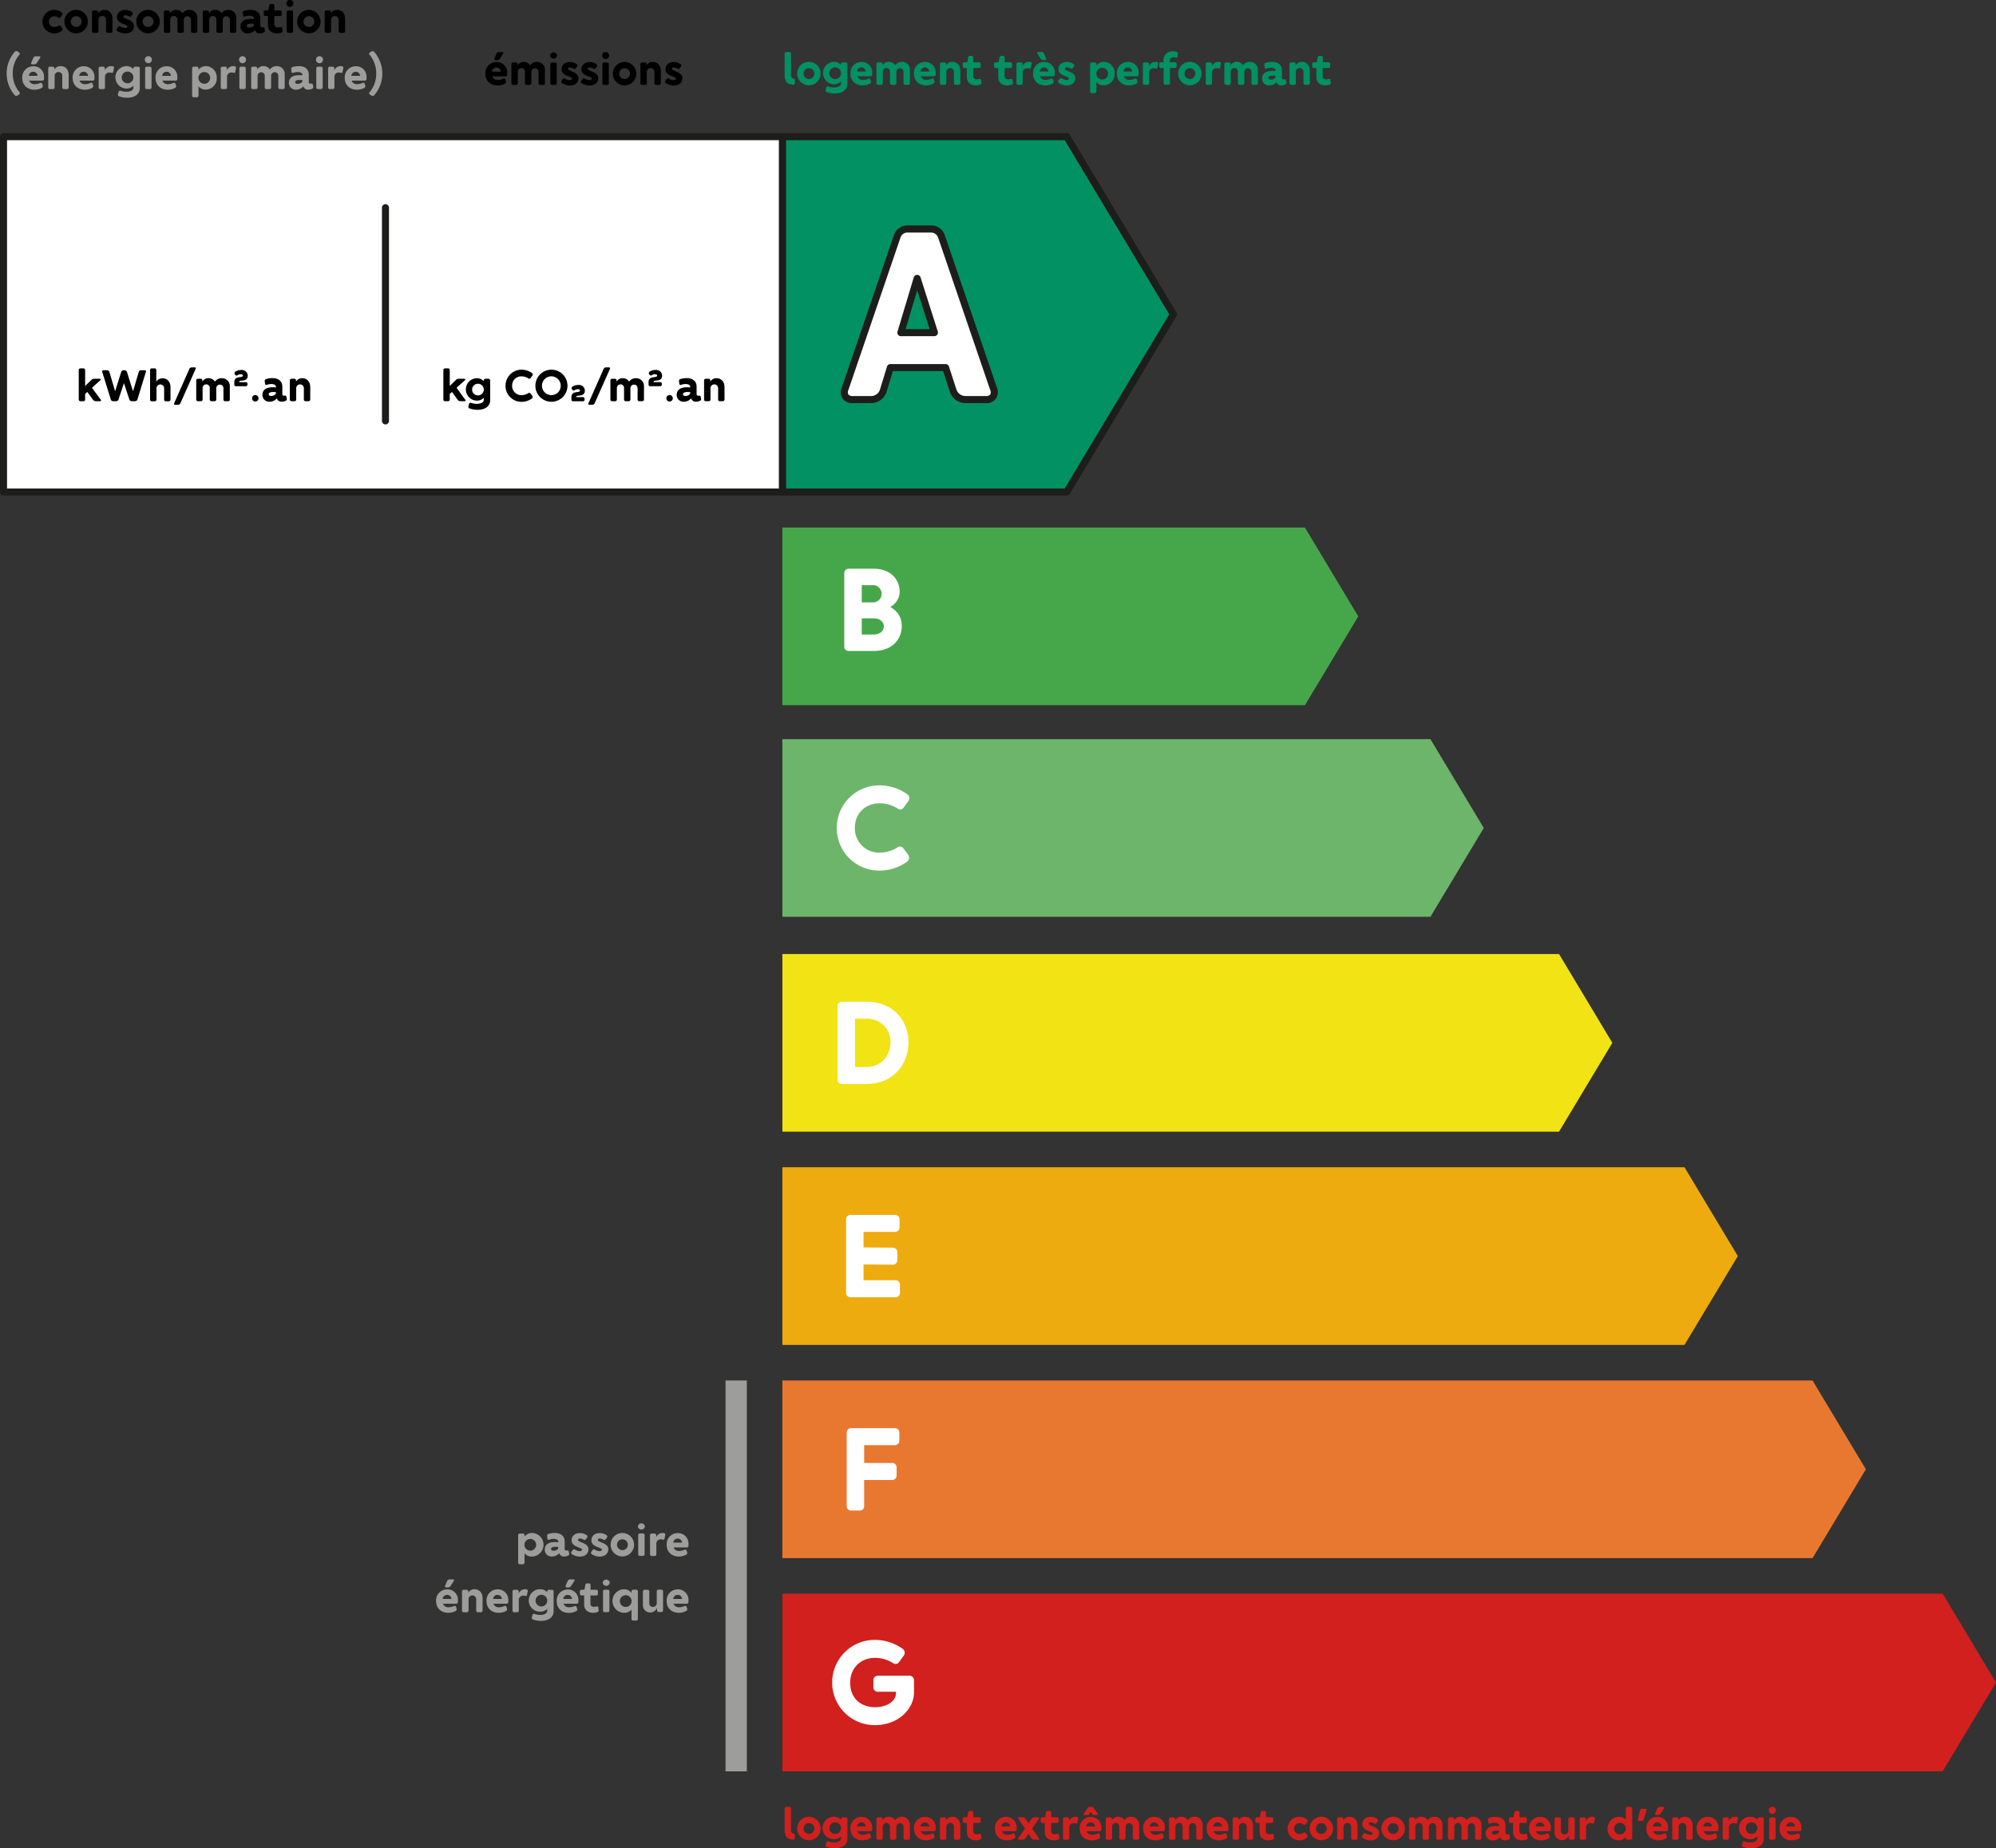 <svg viewBox="0 0 851.12 788.3" xmlns="http://www.w3.org/2000/svg"><rect x="0" y="0" width="851.12" height="788.3" fill="#333333" stroke="none"/><path d="m454.89 209.83h-121.27v-151.55h121.27l45.49 75.78z" fill="#029162"/><path d="m454.89 211.33h-121.27a1.5 1.5 0 0 1 -1.5-1.5v-151.55a1.5 1.5 0 0 1 1.5-1.5h121.27a1.49 1.49 0 0 1 1.28.73l45.5 75.77a1.54 1.54 0 0 1 0 1.55l-45.5 75.77a1.49 1.49 0 0 1 -1.28.73zm-119.77-3h118.88l44.59-74.28-44.59-74.27h-118.88z" fill="#1d1d1b"/><path d="m556.44 300.76h-222.82v-75.77h222.82l22.75 37.89z" fill="#46a74a"/><path d="m609.95 391h-276.33v-75.77h276.33l22.75 37.89z" fill="#6db56a"/><path d="m664.79 482.64h-331.17v-75.77h331.17l22.74 37.88z" fill="#f2e314"/><path d="m718.29 573.58h-384.67v-75.78h384.67l22.75 37.89z" fill="#eeab0f"/><path d="m772.9 664.51h-439.28v-75.77h439.28l22.74 37.89z" fill="#e8782f"/><path d="m828.38 755.45h-494.76v-75.77h494.76l22.75 37.89z" fill="#d1201d"/><path d="m420.5 170.43h-8.92a5.57 5.57 0 0 1 -5.18-3.86l-3.2-9.81h-23.58l-3 9.81a5.46 5.46 0 0 1 -5.08 3.86h-8.05c-2.75 0-4.19-1.88-3.19-4.52l22.27-65.14a4.59 4.59 0 0 1 4.18-3.09h10.36a4.64 4.64 0 0 1 4.3 3.09l22.27 65.14c.91 2.64-.42 4.52-3.18 4.52zm-22-28.55-7.38-23.15-6.94 23.15z" fill="#fff"/><path d="m420.5 171.93h-8.92a7.06 7.06 0 0 1 -6.58-4.93l-2.85-8.74h-21.42l-2.65 8.74a7 7 0 0 1 -6.51 4.93h-8.05a5 5 0 0 1 -4.26-2 4.86 4.86 0 0 1 -.33-4.59l22.25-65.09a6.06 6.06 0 0 1 5.6-4.11h10.36a6.1 6.1 0 0 1 5.73 4.14l22.26 65.1a5 5 0 0 1 -.46 4.63 4.93 4.93 0 0 1 -4.17 1.92zm-40.88-16.67h23.58a1.51 1.51 0 0 1 1.43 1l3.19 9.81a4.06 4.06 0 0 0 3.76 2.83h8.92a2.1 2.1 0 0 0 1.74-.63 2.16 2.16 0 0 0 0-1.92l-22.24-65.09a3.17 3.17 0 0 0 -2.88-2.08h-10.34a3.11 3.11 0 0 0 -2.75 2l-22.28 65.18a2.06 2.06 0 0 0 0 1.87 2.17 2.17 0 0 0 1.8.67h8.05a3.93 3.93 0 0 0 3.64-2.8l3-9.81a1.5 1.5 0 0 1 1.38-1.03zm18.84-11.88h-14.32a1.51 1.51 0 0 1 -1.44-1.93l6.94-23.15a1.51 1.51 0 0 1 1.42-1.07 1.53 1.53 0 0 1 1.45 1l7.38 23.14a1.46 1.46 0 0 1 -.22 1.34 1.49 1.49 0 0 1 -1.21.67zm-12.31-3h10.26l-5.29-16.57z" fill="#1d1d1b"/><path d="M384.52 267.16c0 5.16-3.82 10.47-12 10.47h-10.59a1.84 1.84 0 01-1.92-1.91v-31.27a1.85 1.85 0 011.92-1.91h10.58c7.49 0 11.11 4.84 11.11 9.73a7.46 7.46 0 01-4 6.59c3.2 1.86 4.9 4.36 4.9 8.3zm-17.06-17.6v7.34h4.41a3.69 3.69 0 100-7.34zm9.41 17.55c0-1.71-1.44-3.41-4.36-3.41h-5.05v6.91h5.05c2.92 0 4.36-1.7 4.36-3.5zM356.82 353.12a18.16 18.16 0 0118.24-18.19 20.52 20.52 0 0112 3.94 2.06 2.06 0 01.32 2.71l-2.08 2.87a1.75 1.75 0 01-2.55.37 14.39 14.39 0 00-7.66-2.23c-5.85 0-10.58 4.09-10.58 10.53a10.39 10.39 0 0010.49 10.53 14.65 14.65 0 007.6-2.18 1.78 1.78 0 012.66.37l2 2.71a2.14 2.14 0 01-.38 2.87 20 20 0 01-11.88 3.88 18.11 18.11 0 01-18.18-18.18zM357.14 460.39v-31.27a1.84 1.84 0 011.91-1.91h10.32c11.75 0 18 8.34 18 17.28 0 9.2-6.28 17.81-18 17.81h-10.32a1.84 1.84 0 01-1.91-1.91zm12.23-5.32c6.49 0 10.37-5 10.37-10.58 0-5.32-3.83-10.05-10.37-10.05h-4.79v20.63zM360.78 551.32v-31.26a1.85 1.85 0 011.92-1.92h18.88a1.89 1.89 0 012 1.92v3.4a1.88 1.88 0 01-2 1.91h-13.35v6.63l12.49.11a1.85 1.85 0 011.92 1.91v3.35a1.89 1.89 0 01-1.92 2l-12.49-.11v6.74h13.61a1.84 1.84 0 011.91 1.92v3.4a1.84 1.84 0 01-1.91 1.92h-19.14a1.85 1.85 0 01-1.92-1.92zM361.05 642.26v-31.26a1.84 1.84 0 011.91-1.91h18.61a1.85 1.85 0 011.92 1.91v3.41a1.85 1.85 0 01-1.92 1.91h-13.08v7.61h11.91a1.84 1.84 0 011.92 1.91v3.35a1.89 1.89 0 01-1.92 2h-11.91v11.11a1.83 1.83 0 01-1.91 1.91h-3.58a1.84 1.84 0 01-1.95-1.95zM354.85 717.56a18.16 18.16 0 0118.24-18.18 20.5 20.5 0 0112 3.94 2.06 2.06 0 01.32 2.71l-2.08 2.87a1.75 1.75 0 01-2.55.37 14.39 14.39 0 00-7.66-2.23c-5.85 0-10.58 4.09-10.58 10.52 0 7.45 5.27 10.53 10.64 10.53 4.89 0 8.88-2.5 8.88-6.06v-.53h-7.72a1.84 1.84 0 01-1.91-1.91v-3a1.85 1.85 0 011.91-1.92h13.4a1.89 1.89 0 012 1.92v5.32c0 6.48-6.27 13.82-16.64 13.82a18.12 18.12 0 01-18.25-18.17zM1.5 58.28h332.12v151.55h-332.12z" fill="#fff"/><path d="m333.62 211.33h-332.12a1.5 1.5 0 0 1 -1.5-1.5v-151.55a1.5 1.5 0 0 1 1.5-1.5h332.12a1.5 1.5 0 0 1 1.5 1.5v151.55a1.5 1.5 0 0 1 -1.5 1.5zm-330.62-3h329.12v-148.55h-329.12z" fill="#1d1d1b"/><path d="m164.37 181a1.5 1.5 0 0 1 -1.5-1.5v-90.91a1.5 1.5 0 0 1 3 0v90.93a1.5 1.5 0 0 1 -1.5 1.48z" fill="#1d1d1b"/><path d="m309.37 588.74h9.09v166.71h-9.09z" fill="#9d9d9c"/><path d="M42.65 171.1h-1.8a1.53 1.53 0 01-1.16-.58l-2.45-3.36-.94.84v2.38a.69.69 0 01-.72.72h-1.28a.69.69 0 01-.72-.72v-12.56a.69.69 0 01.72-.72h1.28a.69.69 0 01.72.72v6.8l2.75-2.68a1.7 1.7 0 011-.4h2.34c.62 0 .74.3.28.72l-3.46 3.12 3.79 5.14c.19.34.07.58-.35.58zM47.25 170.4l-3.65-11.8a.5.5 0 01.52-.7h1.6a1 1 0 01.93.7l2.44 8.28 2.6-8.28a1.06 1.06 0 011-.7h.5a1 1 0 01.94.7l2.6 8.28 2.44-8.28a1 1 0 01.94-.7h1.6a.49.49 0 01.5.7l-3.62 11.8a1.06 1.06 0 01-1 .7h-1.42a1.06 1.06 0 01-1-.7l-2.32-7-2.32 7a1.06 1.06 0 01-1 .7h-1.34a1 1 0 01-.94-.7zM64 170.38v-12.56a.69.69 0 01.72-.72h1.21a.69.69 0 01.72.72v5a2.92 2.92 0 012.68-1.48c1.66 0 3.38 1.16 3.38 3.88v5.2a.71.71 0 01-.74.72h-1.26a.69.69 0 01-.72-.72v-4.82a1.63 1.63 0 10-3.26 0v4.82a.69.69 0 01-.72.72h-1.29a.69.69 0 01-.72-.76zM74.26 172l6.49-14.68a1.14 1.14 0 011-.64h1.25c.42 0 .6.28.42.66l-6.51 14.66a1.14 1.14 0 01-1 .64h-1.21a.43.43 0 01-.44-.64zM98 164.78v5.6a.71.71 0 01-.74.72h-1.26a.69.69 0 01-.72-.72v-4.82a1.53 1.53 0 10-3.06 0v4.82a.71.71 0 01-.74.72h-1.31a.69.69 0 01-.72-.72v-4.82a1.51 1.51 0 00-1.5-1.64 1.54 1.54 0 00-1.56 1.64v4.82a.69.69 0 01-.72.72h-1.28a.69.69 0 01-.72-.72v-8.12a.69.69 0 01.72-.72h1.2a.69.69 0 01.72.72v.52a2.86 2.86 0 012.69-1.48 3.14 3.14 0 012.66 1.46 3.38 3.38 0 012.86-1.46 3.33 3.33 0 013.48 3.48zM99.91 164v-1c0-3 3.66-1.6 3.66-2.82 0-.34-.42-.58-1-.58a2.56 2.56 0 00-1.26.42.69.69 0 01-1-.16l-.22-.32a.78.78 0 01.2-1 4.39 4.39 0 012.57-.74 2.49 2.49 0 012.78 2.34c0 3.1-3.68 1.62-3.68 2.74v.1h2.84a.71.71 0 01.72.74v.28a.69.69 0 01-.72.72h-4.18a.69.69 0 01-.71-.72zM107.48 169.86a1.38 1.38 0 111.38 1.38 1.37 1.37 0 01-1.38-1.38zM111.9 168.44c0-2.28 1.76-3.28 4.37-3.28a11.25 11.25 0 011.4.1v-.26c0-.86-.92-1.22-2-1.22a6 6 0 00-1.89.34.52.52 0 01-.76-.46l-.14-1.16a.75.75 0 01.51-.8 9 9 0 012.72-.44c2.4 0 4.28 1.12 4.28 3.66v3.08c0 .52.22.74.6.74a1.64 1.64 0 00.42 0 .51.51 0 01.7.4l.2 1a.74.74 0 01-.28.68 3.68 3.68 0 01-1.8.48 2 2 0 01-2.16-1.42 4.08 4.08 0 01-3.08 1.44 2.88 2.88 0 01-3.09-2.88zm5.77-.86v-.32a8.27 8.27 0 00-1.16-.08c-1 0-1.92.24-1.92.9s.54.78 1.14.78c.86 0 1.94-.52 1.94-1.28zM123.58 170.38v-8.12a.7.7 0 01.72-.72h1.21a.69.69 0 01.72.72v.52a2.92 2.92 0 012.68-1.48c1.66 0 3.38 1.16 3.38 3.88v5.2a.71.71 0 01-.74.72h-1.26a.69.69 0 01-.72-.72v-4.82a1.63 1.63 0 10-3.26 0v4.82a.69.69 0 01-.72.72h-1.29a.7.7 0 01-.72-.72zM198.12 171.1h-1.8a1.53 1.53 0 01-1.16-.58l-2.44-3.36-.94.84v2.38a.69.69 0 01-.72.72h-1.28a.69.69 0 01-.72-.72v-12.56a.69.69 0 01.72-.72h1.28a.69.69 0 01.72.72v6.8l2.74-2.68a1.7 1.7 0 011-.4h2.34c.62 0 .74.3.28.72l-3.46 3.12 3.74 5.14c.24.34.12.58-.3.58z"/><path d="M199.74 173.22l.3-1a.59.59 0 01.84-.4 7.5 7.5 0 002.42.42c1.56 0 3-.54 3-1.78v-.82a4 4 0 01-2.84 1.22 4.78 4.78 0 11-.06-9.56 4 4 0 012.9 1.28v-.32a.69.69 0 01.72-.72h1.26a.71.71 0 01.74.72v8.32c0 3-2.58 4.2-5.4 4.2a9.85 9.85 0 01-3.42-.6.79.79 0 01-.46-.96zm6.56-7.1a2.49 2.49 0 10-2.5 2.52 2.51 2.51 0 002.5-2.52zM215.56 164.5a6.83 6.83 0 016.86-6.84 7.72 7.72 0 014.5 1.48.77.77 0 01.12 1l-.78 1.08a.66.66 0 01-1 .14 5.41 5.41 0 00-2.88-.84 3.83 3.83 0 00-4 4 3.91 3.91 0 004 4 5.5 5.5 0 002.86-.82.67.67 0 011 .14l.74 1a.81.81 0 01-.14 1.08 7.54 7.54 0 01-4.46 1.46 6.81 6.81 0 01-6.82-6.88zM228.3 164.5a6.84 6.84 0 116.84 6.84 6.82 6.82 0 01-6.84-6.84zm10.8 0a4 4 0 10-4 4 3.93 3.93 0 004-4zM243.66 170.38v-1c0-3 3.66-1.6 3.66-2.82 0-.34-.42-.58-1-.58a2.56 2.56 0 00-1.26.42.69.69 0 01-1-.16l-.22-.32a.78.78 0 01.2-1 4.39 4.39 0 012.57-.74 2.49 2.49 0 012.78 2.34c0 3.1-3.68 1.62-3.68 2.74v.1h2.84a.71.71 0 01.72.74v.32a.69.69 0 01-.72.72h-4.18a.69.69 0 01-.71-.76zM250.91 172l6.49-14.68a1.14 1.14 0 011-.64h1.26c.42 0 .6.28.42.66l-6.52 14.66a1.14 1.14 0 01-1 .64h-1.22a.43.43 0 01-.43-.64zM274.6 164.78v5.6a.71.71 0 01-.74.72h-1.26a.69.69 0 01-.72-.72v-4.82a1.53 1.53 0 10-3.06 0v4.82a.71.71 0 01-.74.72h-1.26a.69.69 0 01-.72-.72v-4.82a1.51 1.51 0 00-1.5-1.64 1.54 1.54 0 00-1.56 1.64v4.82a.69.69 0 01-.72.72h-1.32a.69.69 0 01-.72-.72v-8.12a.69.69 0 01.72-.72h1.2a.69.69 0 01.72.72v.52a2.86 2.86 0 012.7-1.48 3.14 3.14 0 012.66 1.46 3.38 3.38 0 012.86-1.46 3.33 3.33 0 013.46 3.48zM276.55 164v-1c0-3 3.67-1.6 3.67-2.82 0-.34-.42-.58-1-.58a2.56 2.56 0 00-1.22.4.69.69 0 01-1-.16l-.22-.32a.76.76 0 01.2-1 4.36 4.36 0 012.57-.74 2.49 2.49 0 012.78 2.34c0 3.1-3.68 1.62-3.68 2.74v.1h2.84a.71.71 0 01.72.74v.3a.69.69 0 01-.72.72h-4.18a.7.7 0 01-.76-.72zM284.13 169.86a1.38 1.38 0 111.38 1.38 1.37 1.37 0 01-1.38-1.38zM288.55 168.44c0-2.28 1.76-3.28 4.37-3.28a11.25 11.25 0 011.4.1v-.26c0-.86-.92-1.22-2-1.22a6 6 0 00-1.89.34.52.52 0 01-.76-.46l-.14-1.16a.75.75 0 01.5-.8 9.07 9.07 0 012.73-.44c2.4 0 4.28 1.12 4.28 3.66v3.08c0 .52.22.74.6.74a1.64 1.64 0 00.42 0 .51.51 0 01.7.4l.2 1a.74.74 0 01-.28.68 3.68 3.68 0 01-1.8.48 2 2 0 01-2.16-1.42 4.08 4.08 0 01-3.08 1.44 2.88 2.88 0 01-3.09-2.88zm5.77-.86v-.32a8.27 8.27 0 00-1.16-.08c-1 0-1.92.24-1.92.9s.54.78 1.14.78c.86 0 1.94-.52 1.94-1.28zM300.23 170.38v-8.12a.69.69 0 01.72-.72h1.21a.69.69 0 01.72.72v.52a2.92 2.92 0 012.68-1.48c1.66 0 3.38 1.16 3.38 3.88v5.2a.71.71 0 01-.74.72h-1.26a.69.69 0 01-.72-.72v-4.82a1.63 1.63 0 10-3.26 0v4.82a.69.69 0 01-.72.72h-1.24a.69.69 0 01-.77-.72z"/><path d="M220.94 666.41v-11.67a.69.69 0 01.72-.72h1.28a.69.69 0 01.72.72v.6a4 4 0 013.08-1.56 5 5 0 010 10.05 3.93 3.93 0 01-3.08-1.36v3.94a.69.69 0 01-.72.72h-1.28a.69.69 0 01-.72-.72zm7.69-7.6a2.5 2.5 0 10-2.49 2.52 2.5 2.5 0 002.49-2.52zM232.3 660.93c0-2.28 1.76-3.28 4.36-3.28a11.25 11.25 0 011.4.1v-.23c0-.85-.92-1.22-2-1.22a5.65 5.65 0 00-1.88.35.52.52 0 01-.76-.46l-.14-1.17a.75.75 0 01.5-.8 9 9 0 012.72-.44c2.41 0 4.29 1.12 4.29 3.67v3.06c0 .52.22.74.6.74a1.64 1.64 0 00.42 0 .51.51 0 01.7.4l.2 1a.74.74 0 01-.28.68 3.68 3.68 0 01-1.8.48 2 2 0 01-2.17-1.42 4.08 4.08 0 01-3.08 1.44 2.88 2.88 0 01-3.08-2.9zm5.76-.86v-.32a8.27 8.27 0 00-1.16-.08c-1 0-1.92.24-1.92.9s.54.78 1.14.78c.88 0 1.94-.52 1.94-1.28zM243.84 662.81a.72.72 0 01-.14-1l.54-.76a.7.7 0 011-.14 3.92 3.92 0 001.94.62c.52 0 1-.2 1-.62 0-1.08-4.44-1-4.44-4 0-1.84 1.4-3.08 3.54-3.08a5.05 5.05 0 012.93.92.69.69 0 01.13 1l-.54.72a.7.7 0 01-1 .16 2.82 2.82 0 00-1.54-.48c-.5 0-.78.24-.78.63 0 1 4.45 1.2 4.45 3.92 0 1.9-1.4 3.16-3.73 3.16a6.46 6.46 0 01-3.36-1.05zM252.3 662.81a.72.72 0 01-.14-1l.54-.76a.7.7 0 011-.14 3.92 3.92 0 001.94.62c.52 0 1-.2 1-.62 0-1.08-4.45-1-4.45-4 0-1.84 1.4-3.08 3.54-3.08a5 5 0 012.93.92.7.7 0 01.14 1l-.54.72a.7.7 0 01-1 .16 2.85 2.85 0 00-1.55-.48c-.5 0-.78.24-.78.63 0 1 4.45 1.2 4.45 3.92 0 1.9-1.4 3.16-3.73 3.16a6.46 6.46 0 01-3.35-1.05zM260.38 658.79a5 5 0 115.05 5 5 5 0 01-5.05-5zm7.33 0a2.32 2.32 0 00-2.3-2.31 2.31 2.31 0 102.3 2.31zM272 651a1.51 1.51 0 013 0 1.51 1.51 0 01-3 0zm.14 11.83v-8.13a.69.69 0 01.72-.72h1.28a.69.69 0 01.72.72v8.13a.69.69 0 01-.72.72h-1.28a.69.69 0 01-.72-.68zM277.18 662.87v-8.13a.69.69 0 01.72-.72h1.2a.69.69 0 01.72.72v.84a2.89 2.89 0 012.67-1.8 2.74 2.74 0 01.72.08c.34.1.56.36.5.6l-.36 1.8a.48.48 0 01-.7.36 2.54 2.54 0 00-.78-.12 1.81 1.81 0 00-2 1.85v4.52a.7.7 0 01-.73.72h-1.24a.69.69 0 01-.72-.72zM293.57 658.57v.66a.69.69 0 01-.72.72h-5.64a2.38 2.38 0 002.4 1.52 5.86 5.86 0 002.28-.52.58.58 0 01.88.36l.24.7a.88.88 0 01-.4 1.06 6.94 6.94 0 01-3.08.76c-3.17 0-5.25-2-5.25-5a4.69 4.69 0 014.75-5 4.45 4.45 0 014.54 4.74zm-6.48-.66h3.74a1.83 1.83 0 00-1.84-1.72 1.87 1.87 0 00-1.9 1.72zM195.25 682.57v.66a.69.69 0 01-.72.72h-5.64a2.38 2.38 0 002.4 1.52 5.86 5.86 0 002.28-.52.58.58 0 01.88.36l.24.7a.88.88 0 01-.4 1.06 6.94 6.94 0 01-3.08.76c-3.16 0-5.25-2-5.25-5a4.69 4.69 0 014.75-5 4.45 4.45 0 014.54 4.74zm-6.48-.66h3.74a1.83 1.83 0 00-1.84-1.72 1.88 1.88 0 00-1.9 1.72zm1-5.55l.9-2.12a1.18 1.18 0 011-.66h1.54c.42 0 .56.26.32.62l-1.42 2.22a1.44 1.44 0 01-1.12.6h-.8a.43.43 0 01-.38-.66zM197 686.87v-8.13a.69.69 0 01.72-.72h1.28a.69.69 0 01.72.72v.52a2.92 2.92 0 012.68-1.48c1.66 0 3.38 1.16 3.38 3.89v5.2a.71.71 0 01-.74.72h-1.26a.69.69 0 01-.72-.72v-4.82a1.63 1.63 0 10-3.26 0v4.82a.69.69 0 01-.72.72h-1.29a.69.69 0 01-.79-.72zM216.75 682.57v.66a.69.69 0 01-.72.72h-5.64a2.38 2.38 0 002.4 1.52 5.86 5.86 0 002.28-.52.58.58 0 01.88.36l.24.7a.88.88 0 01-.4 1.06 6.94 6.94 0 01-3.08.76c-3.16 0-5.25-2-5.25-5a4.69 4.69 0 014.75-5 4.45 4.45 0 014.54 4.74zm-6.48-.66h3.73a1.83 1.83 0 00-1.84-1.72 1.88 1.88 0 00-1.89 1.72zM218.54 686.87v-8.13a.69.69 0 01.72-.72h1.21a.69.69 0 01.72.72v.84a2.88 2.88 0 012.66-1.8 2.74 2.74 0 01.72.08c.34.1.56.36.5.6l-.36 1.8a.48.48 0 01-.7.36 2.54 2.54 0 00-.78-.12 1.82 1.82 0 00-2 1.85v4.52a.69.69 0 01-.72.72h-1.29a.69.69 0 01-.68-.72zM226.78 689.71l.31-1a.59.59 0 01.84-.4 7.5 7.5 0 002.42.42c1.56 0 3-.54 3-1.78v-.82a4 4 0 01-2.84 1.22 4.79 4.79 0 11-.06-9.57 4 4 0 012.9 1.28v-.32a.69.69 0 01.72-.72h1.26a.71.71 0 01.74.72v8.33c0 3-2.58 4.2-5.4 4.2a9.85 9.85 0 01-3.42-.6.8.8 0 01-.47-.96zm6.57-7.1a2.49 2.49 0 10-2.5 2.52 2.52 2.52 0 002.5-2.52zM246.65 682.57v.66a.69.69 0 01-.72.72h-5.64a2.38 2.38 0 002.4 1.52 5.86 5.86 0 002.31-.47.58.58 0 01.88.36l.24.7a.88.88 0 01-.4 1.06 6.94 6.94 0 01-3.08.76c-3.16 0-5.25-2-5.25-5a4.69 4.69 0 014.75-5 4.45 4.45 0 014.51 4.69zm-6.48-.66h3.74a1.83 1.83 0 00-1.84-1.72 1.88 1.88 0 00-1.9 1.72zm1-5.55l.9-2.12a1.18 1.18 0 011-.66h1.54c.42 0 .56.26.32.62l-1.42 2.22a1.44 1.44 0 01-1.12.6h-.8a.43.43 0 01-.38-.66zM249.1 684.21v-3.79h-1.1a.69.69 0 01-.72-.72v-1a.69.69 0 01.72-.7h1.22l.36-2a.84.84 0 01.84-.72h.66a.71.71 0 01.74.72v2h2.41a.71.71 0 01.74.72v1a.71.71 0 01-.74.72h-2.45v3.45c0 1 .67 1.4 1.52 1.4a3.69 3.69 0 001.07-.16.52.52 0 01.76.46l.14 1.14a.74.74 0 01-.48.8 5.57 5.57 0 01-1.84.32c-2.11-.02-3.85-1.12-3.85-3.64zM257 675a1.51 1.51 0 013 0 1.51 1.51 0 01-3 0zm.14 11.83v-8.13a.69.69 0 01.72-.72h1.28a.69.69 0 01.72.72v8.13a.69.69 0 01-.72.72h-1.28a.69.69 0 01-.76-.68zM271.31 691.13h-1.31a.69.69 0 01-.72-.72v-3.94a3.93 3.93 0 01-3.08 1.36 5 5 0 010-10.05 4 4 0 013.08 1.56v-.6a.69.69 0 01.72-.74h1.28a.69.69 0 01.72.72v11.67a.69.69 0 01-.69.74zm-2-8.32a2.5 2.5 0 10-2.5 2.52 2.51 2.51 0 002.52-2.52zM274.14 684.47v-5.73a.69.69 0 01.72-.72h1.28a.69.69 0 01.72.72v5a1.48 1.48 0 001.55 1.58 1.61 1.61 0 001.64-1.66v-5a.69.69 0 01.72-.72h1.23a.71.71 0 01.74.72v8.13a.71.71 0 01-.74.72h-1.1a.69.69 0 01-.72-.72v-1.08a3.21 3.21 0 01-3 2 3.11 3.11 0 01-3.04-3.24zM293.57 682.57v.66a.69.69 0 01-.72.72h-5.65a2.4 2.4 0 002.41 1.52 5.86 5.86 0 002.28-.52.58.58 0 01.88.36l.24.7a.88.88 0 01-.4 1.06 6.94 6.94 0 01-3.08.76c-3.17 0-5.25-2-5.25-5a4.69 4.69 0 014.75-5 4.45 4.45 0 014.54 4.74zm-6.49-.66h3.75a1.83 1.83 0 00-1.84-1.72 1.88 1.88 0 00-1.91 1.72z" fill="#9d9d9c"/><g fill="#d1201d"><path d="M338.24 784.6c-2.28-.16-3.66-1.14-3.66-3.94v-9.33a.69.69 0 01.72-.72h1.28a.69.69 0 01.72.72v9.15a1.44 1.44 0 001.08 1.52.63.63 0 01.58.64v1.26a.68.68 0 01-.72.7zM339.92 779.82a5 5 0 115 5 5 5 0 01-5-5zm7.32 0a2.31 2.31 0 00-2.3-2.3 2.3 2.3 0 102.3 2.3z"/><path d="M352.06 786.74l.3-1a.59.59 0 01.84-.4 7.5 7.5 0 002.42.42c1.56 0 3-.54 3-1.78v-.82a4 4 0 01-2.84 1.22 4.79 4.79 0 11-.06-9.57 4 4 0 012.9 1.29v-.32a.69.69 0 01.72-.72h1.27a.7.7 0 01.74.72v8.32c0 3-2.59 4.2-5.41 4.2a9.85 9.85 0 01-3.42-.6.79.79 0 01-.46-.96zm6.56-7.1a2.49 2.49 0 10-2.5 2.52 2.51 2.51 0 002.5-2.52zM371.93 779.6v.66a.7.7 0 01-.73.72h-5.64a2.38 2.38 0 002.4 1.52 5.86 5.86 0 002.28-.52.58.58 0 01.88.36l.24.7a.88.88 0 01-.4 1.06 6.94 6.94 0 01-3.08.76c-3.16 0-5.24-2-5.24-5a4.69 4.69 0 014.74-5 4.46 4.46 0 014.55 4.74zm-6.49-.66h3.74a1.83 1.83 0 00-1.84-1.72 1.88 1.88 0 00-1.9 1.72zM388 778.3v5.6a.71.71 0 01-.74.72h-1.26a.7.7 0 01-.73-.72v-4.82a1.53 1.53 0 10-3.06 0v4.82a.71.71 0 01-.74.72h-1.26a.69.69 0 01-.72-.72v-4.82a1.51 1.51 0 00-1.5-1.64 1.54 1.54 0 00-1.56 1.64v4.82a.69.69 0 01-.72.72h-1.28a.69.69 0 01-.72-.72v-8.12a.69.69 0 01.72-.72h1.2a.69.69 0 01.72.72v.52a2.87 2.87 0 012.7-1.49 3.15 3.15 0 012.66 1.47 3.39 3.39 0 012.86-1.47 3.34 3.34 0 013.43 3.49zM399 779.6v.66a.69.69 0 01-.72.72h-5.64a2.38 2.38 0 002.4 1.52 5.86 5.86 0 002.28-.52.58.58 0 01.88.36l.24.7a.88.88 0 01-.4 1.06 6.94 6.94 0 01-3.08.76c-3.16 0-5.24-2-5.24-5a4.69 4.69 0 014.74-5 4.45 4.45 0 014.54 4.74zm-6.48-.66h3.74a1.83 1.83 0 00-1.84-1.72 1.88 1.88 0 00-1.9 1.72zM400.8 783.9v-8.12a.69.69 0 01.72-.72h1.2a.69.69 0 01.72.72v.52a2.93 2.93 0 012.68-1.49c1.66 0 3.38 1.17 3.38 3.89v5.2a.71.71 0 01-.74.72h-1.26a.69.69 0 01-.72-.72v-4.82a1.63 1.63 0 10-3.26 0v4.82a.69.69 0 01-.72.72h-1.28a.69.69 0 01-.72-.72zM412.28 781.24v-3.78h-1.06a.69.69 0 01-.72-.72v-1a.69.69 0 01.72-.72h1.22l.36-2a.84.84 0 01.84-.72h.66a.71.71 0 01.74.72v2h2.4a.7.7 0 01.74.72v1a.71.71 0 01-.74.72h-2.44v3.44c0 1 .66 1.4 1.52 1.4a3.67 3.67 0 001.06-.16.52.52 0 01.76.46l.14 1.14a.74.74 0 01-.48.8 5.57 5.57 0 01-1.84.32c-2.16 0-3.88-1.1-3.88-3.62zM433.52 779.6v.66a.69.69 0 01-.72.72h-5.64a2.38 2.38 0 002.4 1.52 5.86 5.86 0 002.28-.52.58.58 0 01.88.36l.24.7a.88.88 0 01-.4 1.06 6.94 6.94 0 01-3.08.76c-3.16 0-5.24-2-5.24-5a4.69 4.69 0 014.74-5 4.45 4.45 0 014.54 4.74zm-6.48-.66h3.74a1.83 1.83 0 00-1.84-1.72 1.88 1.88 0 00-1.94 1.72zM443 784c.24.34.1.6-.32.6h-1.68a1.51 1.51 0 01-1.14-.6l-1.3-1.92-1.28 1.92a1.51 1.51 0 01-1.14.6h-1.62c-.42 0-.56-.26-.32-.6l2.86-4.18-2.86-4.18c-.24-.34-.1-.6.32-.6h1.62a1.51 1.51 0 011.14.6l1.32 1.92 1.3-1.92a1.51 1.51 0 011.14-.6h1.62c.42 0 .56.26.32.6l-2.84 4.18zM445.52 781.24v-3.78h-1.06a.69.69 0 01-.72-.72v-1a.69.69 0 01.72-.72h1.22l.36-2a.84.84 0 01.84-.72h.66a.71.71 0 01.74.72v2h2.4a.7.7 0 01.74.72v1a.71.71 0 01-.74.72h-2.44v3.44c0 1 .66 1.4 1.52 1.4a3.67 3.67 0 001.06-.16.52.52 0 01.76.46l.14 1.14a.74.74 0 01-.48.8 5.57 5.57 0 01-1.84.32c-2.14 0-3.88-1.1-3.88-3.62zM453.28 783.9v-8.12a.69.69 0 01.72-.72h1.2a.69.69 0 01.72.72v.84a2.89 2.89 0 012.66-1.81 2.37 2.37 0 01.72.09c.34.1.56.36.5.6l-.36 1.8a.48.48 0 01-.7.36 2.54 2.54 0 00-.78-.12 1.81 1.81 0 00-2 1.84v4.52a.69.69 0 01-.72.72h-1.24a.69.69 0 01-.72-.72zM469.66 779.6v.66a.69.69 0 01-.72.72h-5.64a2.38 2.38 0 002.4 1.52 5.86 5.86 0 002.3-.5.58.58 0 01.88.36l.24.7a.88.88 0 01-.4 1.06 6.94 6.94 0 01-3.08.76c-3.16 0-5.24-2-5.24-5a4.69 4.69 0 014.74-5 4.45 4.45 0 014.52 4.72zm-7.66-5.89l1.88-2.76a.79.79 0 01.62-.34h1.2a.79.79 0 01.62.34l1.88 2.76c.14.21.06.35-.18.35h-1.64a.73.73 0 01-.64-.37l-.64-1-.64 1a.73.73 0 01-.64.37h-1.64c-.26 0-.34-.14-.18-.35zm1.2 5.23h3.74a1.83 1.83 0 00-1.84-1.72 1.88 1.88 0 00-1.92 1.72zM485.75 778.3v5.6a.71.71 0 01-.74.72h-1.27a.69.69 0 01-.72-.72v-4.82a1.53 1.53 0 10-3.06 0v4.82a.71.71 0 01-.74.72h-1.22a.69.69 0 01-.72-.72v-4.82a1.51 1.51 0 00-1.5-1.64 1.54 1.54 0 00-1.56 1.64v4.82a.69.69 0 01-.72.72h-1.28a.69.69 0 01-.72-.72v-8.12a.69.69 0 01.72-.72h1.2a.69.69 0 01.72.72v.52a2.87 2.87 0 012.7-1.49 3.15 3.15 0 012.66 1.47 3.39 3.39 0 012.86-1.47 3.34 3.34 0 013.39 3.49zM496.74 779.6v.66a.69.69 0 01-.72.72h-5.64a2.38 2.38 0 002.4 1.52 5.86 5.86 0 002.28-.52.58.58 0 01.88.36l.24.7a.88.88 0 01-.4 1.06 6.94 6.94 0 01-3.08.76c-3.16 0-5.24-2-5.24-5a4.69 4.69 0 014.74-5 4.45 4.45 0 014.54 4.74zm-6.48-.66h3.74a1.83 1.83 0 00-1.84-1.72 1.88 1.88 0 00-1.9 1.72zM512.82 778.3v5.6a.71.71 0 01-.74.72h-1.26a.69.69 0 01-.72-.72v-4.82a1.53 1.53 0 10-3.06 0v4.82a.71.71 0 01-.74.72h-1.3a.69.69 0 01-.72-.72v-4.82a1.51 1.51 0 00-1.5-1.64 1.54 1.54 0 00-1.56 1.64v4.82a.69.69 0 01-.72.72h-1.28a.69.69 0 01-.72-.72v-8.12a.69.69 0 01.72-.72h1.2a.69.69 0 01.72.72v.52a2.87 2.87 0 012.7-1.49 3.15 3.15 0 012.66 1.47 3.39 3.39 0 012.86-1.47 3.34 3.34 0 013.46 3.49zM523.82 779.6v.66a.69.69 0 01-.72.72h-5.64a2.38 2.38 0 002.4 1.52 5.86 5.86 0 002.28-.52.58.58 0 01.88.36l.24.7a.88.88 0 01-.4 1.06 6.94 6.94 0 01-3.08.76c-3.16 0-5.24-2-5.24-5a4.69 4.69 0 014.74-5 4.45 4.45 0 014.54 4.74zm-6.48-.66h3.74a1.83 1.83 0 00-1.84-1.72 1.88 1.88 0 00-1.9 1.72zM525.62 783.9v-8.12a.69.69 0 01.72-.72h1.2a.69.69 0 01.72.72v.52a2.93 2.93 0 012.68-1.49c1.66 0 3.38 1.17 3.38 3.89v5.2a.71.71 0 01-.74.72h-1.26a.69.69 0 01-.72-.72v-4.82a1.63 1.63 0 10-3.26 0v4.82a.69.69 0 01-.72.72h-1.28a.69.69 0 01-.72-.72zM537.1 781.24v-3.78h-1.1a.69.69 0 01-.72-.72v-1a.69.69 0 01.72-.72h1.22l.36-2a.84.84 0 01.84-.72h.66a.71.71 0 01.74.72v2h2.4a.7.7 0 01.74.72v1a.71.71 0 01-.74.72h-2.44v3.44c0 1 .66 1.4 1.52 1.4a3.67 3.67 0 001.06-.16.52.52 0 01.76.46l.14 1.14a.74.74 0 01-.48.8 5.57 5.57 0 01-1.84.32c-2.1 0-3.84-1.1-3.84-3.62zM549.06 779.82a5 5 0 015-5 5.16 5.16 0 013.28 1.17.82.82 0 01.1 1.08l-.66.88a.67.67 0 01-1 .14 3.11 3.11 0 00-1.72-.54 2.24 2.24 0 00-2.24 2.3 2.16 2.16 0 002.24 2.3 3.25 3.25 0 001.72-.52.67.67 0 011 .12l.66.88a.8.8 0 01-.12 1.08 5.07 5.07 0 01-8.3-3.88zM558.42 779.82a5 5 0 115 5 5 5 0 01-5-5zm7.32 0a2.31 2.31 0 00-2.3-2.3 2.3 2.3 0 102.3 2.3zM570.18 783.9v-8.12a.69.69 0 01.72-.72h1.2a.69.69 0 01.72.72v.52a2.93 2.93 0 012.68-1.49c1.66 0 3.38 1.17 3.38 3.89v5.2a.71.71 0 01-.74.72h-1.26a.69.69 0 01-.72-.72v-4.82a1.63 1.63 0 10-3.26 0v4.82a.69.69 0 01-.72.72h-1.28a.69.69 0 01-.72-.72zM581 783.84a.72.72 0 01-.14-1l.54-.76a.7.7 0 011-.14 3.92 3.92 0 001.94.62c.52 0 1-.2 1-.62 0-1.08-4.44-1-4.44-4 0-1.84 1.4-3.09 3.54-3.09a5 5 0 012.92.93.7.7 0 01.14 1l-.54.72a.72.72 0 01-1 .16 2.82 2.82 0 00-1.54-.48c-.5 0-.78.24-.78.62 0 1 4.44 1.2 4.44 3.92 0 1.9-1.4 3.16-3.72 3.16a6.46 6.46 0 01-3.36-1.04zM589.06 779.82a5 5 0 115 5 5 5 0 01-5-5zm7.32 0a2.31 2.31 0 00-2.3-2.3 2.3 2.3 0 102.3 2.3zM615.1 778.3v5.6a.71.71 0 01-.74.72h-1.26a.69.69 0 01-.72-.72v-4.82a1.53 1.53 0 10-3.06 0v4.82a.71.71 0 01-.74.72h-1.26a.69.69 0 01-.72-.72v-4.82a1.51 1.51 0 00-1.5-1.64 1.54 1.54 0 00-1.56 1.64v4.82a.69.69 0 01-.72.72h-1.28a.69.69 0 01-.72-.72v-8.12a.69.69 0 01.72-.72h1.2a.69.69 0 01.72.72v.52a2.87 2.87 0 012.7-1.49 3.15 3.15 0 012.66 1.47 3.39 3.39 0 012.86-1.47 3.34 3.34 0 013.42 3.49zM631.7 778.3v5.6a.71.71 0 01-.74.72h-1.26a.69.69 0 01-.72-.72v-4.82a1.53 1.53 0 10-3.06 0v4.82a.71.71 0 01-.74.72h-1.26a.69.69 0 01-.72-.72v-4.82a1.51 1.51 0 00-1.5-1.64 1.54 1.54 0 00-1.56 1.64v4.82a.69.69 0 01-.72.72h-1.28a.69.69 0 01-.72-.72v-8.12a.69.69 0 01.72-.72h1.2a.69.69 0 01.72.72v.52a2.87 2.87 0 012.7-1.49 3.15 3.15 0 012.66 1.47 3.39 3.39 0 012.86-1.47 3.34 3.34 0 013.42 3.49zM633.5 782c0-2.28 1.76-3.28 4.36-3.28a11.25 11.25 0 011.4.1v-.22c0-.86-.92-1.22-2-1.22a5.9 5.9 0 00-1.88.34.52.52 0 01-.76-.46l-.14-1.16a.75.75 0 01.5-.8 9 9 0 012.72-.45c2.4 0 4.28 1.13 4.28 3.67v3.06c0 .52.22.74.6.74a1.64 1.64 0 00.42 0 .51.51 0 01.7.4l.2 1a.74.74 0 01-.28.68 3.68 3.68 0 01-1.8.48 2 2 0 01-2.16-1.42 4.08 4.08 0 01-3.08 1.44 2.88 2.88 0 01-3.08-2.9zm5.76-.86v-.32a8.27 8.27 0 00-1.16-.08c-1 0-1.92.24-1.92.9s.54.78 1.14.78c.86-.04 1.94-.56 1.94-1.32zM645.2 781.24v-3.78h-1.06a.69.69 0 01-.72-.72v-1a.69.69 0 01.72-.72h1.22l.36-2a.84.84 0 01.84-.72h.66a.71.71 0 01.74.72v2h2.4a.7.7 0 01.74.72v1a.71.71 0 01-.74.72h-2.44v3.44c0 1 .66 1.4 1.52 1.4a3.67 3.67 0 001.06-.16.52.52 0 01.76.46l.14 1.14a.74.74 0 01-.48.8 5.57 5.57 0 01-1.84.32c-2.14 0-3.88-1.1-3.88-3.62zM661.28 779.6v.66a.69.69 0 01-.72.72h-5.64a2.38 2.38 0 002.4 1.52 5.86 5.86 0 002.28-.52.58.58 0 01.88.36l.24.7a.88.88 0 01-.4 1.06 6.94 6.94 0 01-3.08.76c-3.16 0-5.24-2-5.24-5a4.69 4.69 0 014.74-5 4.45 4.45 0 014.54 4.74zm-6.48-.66h3.74a1.83 1.83 0 00-1.84-1.72 1.88 1.88 0 00-1.9 1.72zM662.88 781.5v-5.72a.69.69 0 01.72-.72h1.28a.69.69 0 01.72.72v5a1.48 1.48 0 001.54 1.58 1.61 1.61 0 001.64-1.66v-4.94a.69.69 0 01.72-.72h1.26a.7.7 0 01.74.72v8.12a.71.71 0 01-.74.72h-1.1a.69.69 0 01-.72-.72v-1.08a3.21 3.21 0 01-3 2 3.11 3.11 0 01-3.06-3.3zM673.62 783.9v-8.12a.69.69 0 01.72-.72h1.2a.69.69 0 01.72.72v.84a2.89 2.89 0 012.66-1.81 2.37 2.37 0 01.72.09c.34.1.56.36.5.6l-.36 1.8a.48.48 0 01-.7.36 2.54 2.54 0 00-.78-.12 1.81 1.81 0 00-2 1.84v4.52a.69.69 0 01-.72.72h-1.28a.69.69 0 01-.68-.72zM685.48 779.86a5 5 0 014.8-5.05 4.05 4.05 0 013 1.25v-4.73a.69.69 0 01.72-.72h1.28a.69.69 0 01.72.72v12.57a.69.69 0 01-.72.72h-1.28a.69.69 0 01-.72-.72v-.42a3.88 3.88 0 01-3.08 1.38 4.72 4.72 0 01-4.72-5zm7.78 0a2.49 2.49 0 10-2.5 2.52 2.51 2.51 0 002.5-2.54zM698.44 775.9l.88-3.79a.9.9 0 01.88-.7h1.42a.49.49 0 01.5.7l-1.2 3.81a1.06 1.06 0 01-1 .7h-.92a.56.56 0 01-.56-.72zM711.28 779.6v.66a.69.69 0 01-.72.72h-5.64a2.38 2.38 0 002.4 1.52 5.86 5.86 0 002.28-.52.58.58 0 01.88.36l.24.7a.88.88 0 01-.4 1.06 6.94 6.94 0 01-3.08.76c-3.16 0-5.24-2-5.24-5a4.69 4.69 0 014.74-5 4.45 4.45 0 014.54 4.74zm-6.48-.66h3.74a1.83 1.83 0 00-1.84-1.72 1.88 1.88 0 00-1.9 1.72zm1-5.54l.9-2.13a1.18 1.18 0 011-.66h1.54c.42 0 .56.26.32.62l-1.42 2.22a1.45 1.45 0 01-1.12.61h-.8a.43.43 0 01-.38-.66zM713.08 783.9v-8.12a.69.69 0 01.72-.72h1.2a.69.69 0 01.72.72v.52a2.93 2.93 0 012.68-1.49c1.66 0 3.38 1.17 3.38 3.89v5.2a.71.71 0 01-.74.72h-1.26a.69.69 0 01-.72-.72v-4.82a1.63 1.63 0 10-3.26 0v4.82a.69.69 0 01-.72.72h-1.28a.69.69 0 01-.72-.72zM732.78 779.6v.66a.69.69 0 01-.72.72h-5.64a2.38 2.38 0 002.4 1.52 5.86 5.86 0 002.28-.52.58.58 0 01.88.36l.24.7a.88.88 0 01-.4 1.06 6.94 6.94 0 01-3.08.76c-3.16 0-5.24-2-5.24-5a4.69 4.69 0 014.74-5 4.45 4.45 0 014.54 4.74zm-6.48-.66h3.7a1.83 1.83 0 00-1.84-1.72 1.88 1.88 0 00-1.86 1.72zM734.58 783.9v-8.12a.69.69 0 01.72-.72h1.2a.69.69 0 01.72.72v.84a2.89 2.89 0 012.66-1.81 2.37 2.37 0 01.72.09c.34.1.56.36.5.6l-.36 1.8a.48.48 0 01-.7.36 2.54 2.54 0 00-.78-.12 1.81 1.81 0 00-2 1.84v4.52a.69.69 0 01-.72.72h-1.24a.69.69 0 01-.72-.72zM742.82 786.74l.3-1a.59.59 0 01.84-.4 7.5 7.5 0 002.42.42c1.56 0 3-.54 3-1.78v-.82a4 4 0 01-2.84 1.22 4.79 4.79 0 11-.06-9.57 4 4 0 012.9 1.29v-.32a.69.69 0 01.72-.72h1.26a.7.7 0 01.74.72v8.32c0 3-2.58 4.2-5.4 4.2a9.85 9.85 0 01-3.42-.6.79.79 0 01-.46-.96zm6.56-7.1a2.49 2.49 0 10-2.5 2.52 2.51 2.51 0 002.5-2.52zM754.26 772.07a1.5 1.5 0 013 0 1.5 1.5 0 01-3 0zm.14 11.83v-8.12a.69.69 0 01.72-.72h1.28a.69.69 0 01.72.72v8.12a.69.69 0 01-.72.72h-1.28a.69.69 0 01-.72-.72zM768.12 779.6v.66a.69.69 0 01-.72.72h-5.64a2.38 2.38 0 002.4 1.52 5.86 5.86 0 002.28-.52.58.58 0 01.88.36l.24.7a.88.88 0 01-.4 1.06 6.94 6.94 0 01-3.08.76c-3.16 0-5.24-2-5.24-5a4.69 4.69 0 014.74-5 4.45 4.45 0 014.54 4.74zm-6.48-.66h3.74a1.83 1.83 0 00-1.84-1.72 1.88 1.88 0 00-1.9 1.72z"/></g><path d="M338.24 36.16c-2.24-.16-3.66-1.16-3.66-3.94v-9.32a.69.69 0 01.72-.72h1.28a.69.69 0 01.72.72v9.1a1.44 1.44 0 001.08 1.52.63.63 0 01.58.64v1.26a.68.68 0 01-.72.74zM339.92 31.38a5 5 0 115 5 5 5 0 01-5-5zm7.33 0a2.32 2.32 0 00-2.31-2.3 2.3 2.3 0 102.31 2.3z" fill="#029162"/><path d="M352.06 38.3l.3-1a.59.59 0 01.84-.4 7.5 7.5 0 002.42.42c1.56 0 3-.54 3-1.78v-.82a4 4 0 01-2.85 1.22 4.78 4.78 0 11-.06-9.56 4 4 0 012.91 1.28v-.32a.69.69 0 01.72-.72h1.26a.71.71 0 01.74.72v8.32c0 3-2.58 4.2-5.41 4.2a9.85 9.85 0 01-3.42-.6.79.79 0 01-.45-.96zm6.57-7.1a2.5 2.5 0 10-2.51 2.52 2.51 2.51 0 002.51-2.52zM371.93 31.16v.66a.69.69 0 01-.72.72h-5.65a2.38 2.38 0 002.4 1.52 5.82 5.82 0 002.28-.52.59.59 0 01.89.36l.23.7a.86.86 0 01-.39 1.06 7 7 0 01-3.09.76c-3.16 0-5.24-2-5.24-5a4.68 4.68 0 014.74-5 4.45 4.45 0 014.55 4.74zm-6.49-.66h3.74a1.83 1.83 0 00-1.84-1.72 1.88 1.88 0 00-1.9 1.72zM388 29.86v5.6a.71.71 0 01-.74.72h-1.26a.69.69 0 01-.72-.72v-4.82a1.53 1.53 0 10-3.06 0v4.82a.71.71 0 01-.74.72h-1.27a.69.69 0 01-.72-.72v-4.82a1.51 1.51 0 00-1.49-1.64 1.54 1.54 0 00-1.56 1.64v4.82a.69.69 0 01-.72.72h-1.28a.69.69 0 01-.72-.72v-8.12a.69.69 0 01.72-.72h1.2a.69.69 0 01.72.72v.52a2.86 2.86 0 012.7-1.48 3.15 3.15 0 012.67 1.46 3.38 3.38 0 012.86-1.46 3.33 3.33 0 013.41 3.48zM399 31.16v.66a.7.7 0 01-.73.72h-5.64a2.38 2.38 0 002.4 1.52 5.86 5.86 0 002.28-.52.58.58 0 01.88.36l.25.7a.89.89 0 01-.41 1.06 6.94 6.94 0 01-3.08.76c-3.16 0-5.24-2-5.24-5a4.68 4.68 0 014.74-5 4.45 4.45 0 014.55 4.74zm-6.49-.66h3.74a1.83 1.83 0 00-1.84-1.72 1.88 1.88 0 00-1.89 1.72zM400.8 35.46v-8.12a.69.69 0 01.72-.72h1.2a.69.69 0 01.72.72v.52a2.92 2.92 0 012.68-1.48c1.66 0 3.38 1.16 3.38 3.88v5.2a.71.71 0 01-.74.72h-1.26a.69.69 0 01-.72-.72v-4.82a1.63 1.63 0 10-3.26 0v4.82a.69.69 0 01-.72.72h-1.28a.69.69 0 01-.72-.72zM412.28 32.8v-3.8h-1.06a.69.69 0 01-.72-.72v-1a.69.69 0 01.72-.72h1.22l.36-2a.84.84 0 01.84-.72h.66a.71.71 0 01.74.72v2h2.4a.71.71 0 01.74.72v1a.71.71 0 01-.74.72h-2.44v3.44c0 1 .66 1.4 1.52 1.4a3.67 3.67 0 001.06-.16.52.52 0 01.76.46l.14 1.14a.74.74 0 01-.48.8 5.57 5.57 0 01-1.84.32c-2.16.02-3.88-1.08-3.88-3.6zM425.66 32.8v-3.8h-1.06a.69.69 0 01-.72-.72v-1a.69.69 0 01.72-.72h1.22l.36-2a.84.84 0 01.84-.72h.66a.71.71 0 01.74.72v2h2.4a.71.71 0 01.74.72v1a.71.71 0 01-.74.72h-2.44v3.44c0 1 .66 1.4 1.52 1.4a3.67 3.67 0 001.1-.14.52.52 0 01.76.46l.14 1.14a.74.74 0 01-.48.8 5.57 5.57 0 01-1.84.32c-2.18 0-3.92-1.1-3.92-3.62zM433.42 35.46v-8.12a.69.69 0 01.72-.72h1.2a.69.69 0 01.72.72v.84a2.88 2.88 0 012.66-1.8 2.74 2.74 0 01.72.08c.34.1.56.36.5.6l-.36 1.8a.48.48 0 01-.7.36 2.54 2.54 0 00-.78-.12 1.81 1.81 0 00-2 1.84v4.52a.69.69 0 01-.72.72h-1.28a.69.69 0 01-.68-.72zM449.8 31.16v.66a.69.69 0 01-.72.72h-5.64a2.38 2.38 0 002.4 1.52 5.86 5.86 0 002.28-.52.58.58 0 01.88.36l.24.7a.88.88 0 01-.4 1.06 6.94 6.94 0 01-3.08.76c-3.16 0-5.24-2-5.24-5a4.68 4.68 0 014.74-5 4.44 4.44 0 014.54 4.74zm-7.48-8.36c-.24-.36-.1-.62.32-.62h1.54a1.18 1.18 0 011 .66l.9 2.12a.43.43 0 01-.44.66h-.8a1.44 1.44 0 01-1.12-.6zm1 7.7h3.74a1.83 1.83 0 00-1.84-1.72 1.88 1.88 0 00-1.9 1.72zM451.46 35.4a.72.72 0 01-.14-1l.54-.76a.7.7 0 011-.14 3.92 3.92 0 001.94.62c.52 0 1-.2 1-.62 0-1.08-4.44-1-4.44-4 0-1.84 1.4-3.08 3.54-3.08a5 5 0 012.92.92.7.7 0 01.14 1l-.54.72a.72.72 0 01-1 .16 2.82 2.82 0 00-1.54-.48c-.5 0-.78.24-.78.62 0 1 4.44 1.2 4.44 3.92 0 1.9-1.4 3.16-3.72 3.16a6.46 6.46 0 01-3.36-1.04zM464.82 39v-11.66a.69.69 0 01.72-.72h1.28a.69.69 0 01.72.72v.6a4 4 0 013.08-1.56 4.75 4.75 0 014.69 5 4.72 4.72 0 01-4.69 5 3.93 3.93 0 01-3.08-1.36v3.98a.69.69 0 01-.72.72h-1.28a.69.69 0 01-.72-.72zm7.68-7.6a2.49 2.49 0 10-5 0 2.49 2.49 0 105 0zM485.55 31.16v.66a.7.7 0 01-.73.72h-5.64a2.38 2.38 0 002.4 1.52 5.86 5.86 0 002.28-.52.58.58 0 01.88.36l.25.7a.89.89 0 01-.41 1.06 6.94 6.94 0 01-3.08.76c-3.16 0-5.24-2-5.24-5a4.68 4.68 0 014.74-5 4.45 4.45 0 014.55 4.74zm-6.49-.66h3.74a1.83 1.83 0 00-1.8-1.72 1.88 1.88 0 00-1.94 1.72zM487.34 35.46v-8.12a.69.69 0 01.72-.72h1.2a.69.69 0 01.72.72v.84a2.88 2.88 0 012.66-1.8 2.74 2.74 0 01.72.08c.34.1.56.36.5.6l-.36 1.8a.48.48 0 01-.7.36 2.54 2.54 0 00-.78-.12 1.81 1.81 0 00-2 1.84v4.52a.69.69 0 01-.72.72h-1.28a.69.69 0 01-.68-.72zM496.18 35.46v-6.46h-1.18a.69.69 0 01-.72-.72v-1a.69.69 0 01.72-.72h1.14v-.68a3.66 3.66 0 013.92-4 8.13 8.13 0 011.62.2.89.89 0 01.6 1l-.12 1a.6.6 0 01-.8.52 4.12 4.12 0 00-.94-.14 1.41 1.41 0 00-1.56 1.56v.52h2.18a.69.69 0 01.72.72v1a.69.69 0 01-.72.72h-2.14v6.44a.71.71 0 01-.74.72h-1.26a.69.69 0 01-.72-.68zM502.38 31.38a5 5 0 115 5 5 5 0 01-5-5zm7.32 0a2.31 2.31 0 00-2.3-2.3 2.3 2.3 0 102.3 2.3zM514.14 35.46v-8.12a.69.69 0 01.72-.72h1.2a.69.69 0 01.72.72v.84a2.88 2.88 0 012.66-1.8 2.74 2.74 0 01.72.08c.34.1.56.36.5.6l-.36 1.8a.48.48 0 01-.7.36 2.54 2.54 0 00-.78-.12 1.81 1.81 0 00-2 1.84v4.52a.69.69 0 01-.72.72h-1.28a.69.69 0 01-.68-.72zM536.37 29.86v5.6a.71.71 0 01-.74.72h-1.27a.7.7 0 01-.72-.72v-4.82a1.53 1.53 0 10-3.06 0v4.82a.71.71 0 01-.74.72h-1.26a.69.69 0 01-.72-.72v-4.82a1.51 1.51 0 00-1.5-1.64 1.54 1.54 0 00-1.56 1.64v4.82a.69.69 0 01-.72.72h-1.28a.69.69 0 01-.72-.72v-8.12a.69.69 0 01.72-.72h1.2a.69.69 0 01.72.72v.52a2.86 2.86 0 012.7-1.48 3.14 3.14 0 012.66 1.46 3.38 3.38 0 012.86-1.46 3.33 3.33 0 013.43 3.48zM538.16 33.52c0-2.28 1.76-3.28 4.36-3.28a11.25 11.25 0 011.4.1v-.22c0-.86-.92-1.22-2-1.22a5.9 5.9 0 00-1.88.34.52.52 0 01-.76-.46l-.14-1.16a.75.75 0 01.5-.8 9 9 0 012.72-.44c2.4 0 4.28 1.12 4.28 3.66v3.06c0 .52.22.74.6.74a1.64 1.64 0 00.42 0 .51.51 0 01.7.4l.2 1a.74.74 0 01-.28.68 3.68 3.68 0 01-1.8.48 2 2 0 01-2.16-1.4 4.08 4.08 0 01-3.08 1.44 2.88 2.88 0 01-3.08-2.92zm5.76-.86v-.32a8.27 8.27 0 00-1.16-.08c-1 0-1.92.24-1.92.9s.54.78 1.14.78c.86 0 1.94-.52 1.94-1.28zM549.84 35.46v-8.12a.69.69 0 01.72-.72h1.2a.69.69 0 01.72.72v.52a2.92 2.92 0 012.68-1.48c1.66 0 3.38 1.16 3.38 3.88v5.2a.71.71 0 01-.74.72h-1.26a.69.69 0 01-.72-.72v-4.82a1.63 1.63 0 10-3.26 0v4.82a.69.69 0 01-.72.72h-1.28a.69.69 0 01-.72-.72zM561.32 32.8v-3.8h-1.06a.69.69 0 01-.72-.72v-1a.69.69 0 01.72-.72h1.22l.36-2a.84.84 0 01.84-.72h.66a.71.71 0 01.74.72v2h2.4a.71.71 0 01.74.72v1a.71.71 0 01-.74.72h-2.48v3.44c0 1 .66 1.4 1.52 1.4a3.67 3.67 0 001.06-.16.52.52 0 01.76.46l.14 1.14a.74.74 0 01-.48.8 5.57 5.57 0 01-1.84.32c-2.1.02-3.84-1.08-3.84-3.6z" fill="#029162"/><path d="M216.28 31.2v.66a.69.69 0 01-.72.72h-5.64a2.38 2.38 0 002.4 1.52 5.86 5.86 0 002.28-.52.58.58 0 01.88.36l.24.7a.88.88 0 01-.4 1.06 6.94 6.94 0 01-3.08.76c-3.16 0-5.25-2-5.25-5a4.69 4.69 0 014.75-5 4.44 4.44 0 014.54 4.74zm-6.48-.66h3.74a1.83 1.83 0 00-1.84-1.72 1.88 1.88 0 00-1.9 1.72zm1-5.54l.9-2.12a1.18 1.18 0 011-.66h1.54c.42 0 .56.26.32.62l-1.42 2.22a1.44 1.44 0 01-1.12.6h-.8a.43.43 0 01-.38-.66zM232.36 29.9v5.6a.71.71 0 01-.74.72h-1.26a.69.69 0 01-.72-.72v-4.82a1.53 1.53 0 10-3.06 0v4.82a.71.71 0 01-.74.72h-1.26a.69.69 0 01-.72-.72v-4.82a1.51 1.51 0 00-1.5-1.64 1.54 1.54 0 00-1.56 1.64v4.82a.69.69 0 01-.72.72h-1.28a.7.7 0 01-.73-.72v-8.12a.7.7 0 01.73-.72h1.2a.69.69 0 01.72.72v.52a2.86 2.86 0 012.7-1.48 3.14 3.14 0 012.66 1.46 3.38 3.38 0 012.86-1.46 3.33 3.33 0 013.42 3.48zM234.53 23.68a1.51 1.51 0 013 0 1.51 1.51 0 01-3 0zm.14 11.82v-8.12a.69.69 0 01.72-.72h1.29a.7.7 0 01.72.72v8.12a.7.7 0 01-.72.72h-1.29a.69.69 0 01-.72-.72zM239.57 35.44a.72.72 0 01-.14-1l.54-.76a.7.7 0 011-.14 4 4 0 001.95.62c.52 0 1-.2 1-.62 0-1.08-4.45-1-4.45-4 0-1.84 1.4-3.08 3.55-3.08a5 5 0 012.92.92.7.7 0 01.14 1l-.54.72a.72.72 0 01-1 .16 2.82 2.82 0 00-1.54-.48c-.5 0-.78.24-.78.62 0 1 4.44 1.2 4.44 3.92 0 1.9-1.4 3.16-3.72 3.16a6.5 6.5 0 01-3.37-1.04zM248 35.44a.73.73 0 01-.13-1l.54-.76a.7.7 0 011-.14 3.92 3.92 0 001.94.62c.52 0 1-.2 1-.62 0-1.08-4.44-1-4.44-4 0-1.84 1.4-3.08 3.54-3.08a5 5 0 012.92.92.7.7 0 01.14 1l-.54.72a.72.72 0 01-1 .16 2.82 2.82 0 00-1.54-.48c-.5 0-.78.24-.78.62 0 1 4.44 1.2 4.44 3.92 0 1.9-1.4 3.16-3.72 3.16a6.53 6.53 0 01-3.37-1.04zM256.74 23.68a1.5 1.5 0 013 0 1.5 1.5 0 01-3 0zm.14 11.82v-8.12a.69.69 0 01.72-.72h1.28a.69.69 0 01.72.72v8.12a.69.69 0 01-.72.72h-1.28a.69.69 0 01-.72-.72zM261.32 31.42a5 5 0 115 5 5 5 0 01-5-5zm7.32 0a2.31 2.31 0 00-2.3-2.3 2.3 2.3 0 102.3 2.3zM273.08 35.5v-8.12a.69.69 0 01.72-.72h1.2a.69.69 0 01.72.72v.52a2.92 2.92 0 012.68-1.48c1.66 0 3.38 1.16 3.38 3.88v5.2a.71.71 0 01-.74.72h-1.26a.69.69 0 01-.72-.72v-4.82a1.63 1.63 0 10-3.26 0v4.82a.69.69 0 01-.72.72h-1.28a.69.69 0 01-.72-.72zM283.88 35.44a.72.72 0 01-.14-1l.54-.76a.7.7 0 011-.14 3.92 3.92 0 001.94.62c.52 0 1-.2 1-.62 0-1.08-4.44-1-4.44-4 0-1.84 1.4-3.08 3.54-3.08a5 5 0 012.92.92.7.7 0 01.14 1l-.54.72a.72.72 0 01-1 .16 2.82 2.82 0 00-1.54-.48c-.5 0-.78.24-.78.62 0 1 4.44 1.2 4.44 3.92 0 1.9-1.4 3.16-3.72 3.16a6.46 6.46 0 01-3.36-1.04zM18.11 9.2a5 5 0 015-5 5.17 5.17 0 013.29 1.16.82.82 0 01.1 1.08l-.66.88a.67.67 0 01-1 .14 3.17 3.17 0 00-1.73-.54 2.24 2.24 0 00-2.24 2.3 2.16 2.16 0 002.24 2.3 3.31 3.31 0 001.77-.52.67.67 0 011 .12l.66.88a.8.8 0 01-.12 1.08 5.08 5.08 0 01-3.27 1.16 5 5 0 01-5.04-5.04zM27.47 9.2a5 5 0 115 5 5 5 0 01-5-5zm7.33 0a2.32 2.32 0 00-2.31-2.3 2.3 2.3 0 102.31 2.3zM39.23 13.28v-8.12a.69.69 0 01.77-.72h1.2a.69.69 0 01.72.72v.52a2.94 2.94 0 012.64-1.48c1.66 0 3.38 1.16 3.38 3.88v5.2a.71.71 0 01-.74.72h-1.26a.69.69 0 01-.72-.72v-4.82a1.56 1.56 0 00-1.63-1.64 1.58 1.58 0 00-1.59 1.64v4.82a.69.69 0 01-.72.72h-1.28a.69.69 0 01-.77-.72zM50 13.22a.72.72 0 01-.14-1l.54-.76a.7.7 0 011-.14 3.92 3.92 0 001.94.62c.52 0 1-.2 1-.62 0-1.08-4.45-1-4.45-4 0-1.84 1.4-3.08 3.54-3.08a5 5 0 012.93.92.7.7 0 01.14 1l-.5.7a.72.72 0 01-1 .14 2.85 2.85 0 00-1.55-.48c-.5 0-.78.24-.78.62 0 1 4.45 1.2 4.45 3.92 0 1.9-1.4 3.16-3.73 3.16a6.46 6.46 0 01-3.39-1zM58.11 9.2a5 5 0 115 5 5 5 0 01-5-5zm7.33 0a2.32 2.32 0 00-2.31-2.3 2.3 2.3 0 102.31 2.3zM84.16 7.68v5.6a.71.71 0 01-.74.72h-1.26a.69.69 0 01-.72-.72v-4.82a1.53 1.53 0 10-3.06 0v4.82a.71.71 0 01-.74.72h-1.26a.69.69 0 01-.72-.72v-4.82a1.52 1.52 0 00-1.5-1.64 1.55 1.55 0 00-1.57 1.64v4.82a.69.69 0 01-.72.72h-1.28a.69.69 0 01-.72-.72v-8.12a.69.69 0 01.72-.72h1.2a.69.69 0 01.72.72v.52a2.86 2.86 0 012.71-1.48 3.14 3.14 0 012.66 1.46 3.38 3.38 0 012.86-1.46 3.33 3.33 0 013.42 3.48zM100.76 7.68v5.6a.71.71 0 01-.76.72h-1.24a.69.69 0 01-.72-.72v-4.82a1.53 1.53 0 10-3.06 0v4.82a.71.71 0 01-.74.72h-1.24a.69.69 0 01-.72-.72v-4.82a1.51 1.51 0 00-1.5-1.64 1.54 1.54 0 00-1.56 1.64v4.82a.69.69 0 01-.72.72h-1.31a.69.69 0 01-.72-.72v-8.12a.69.69 0 01.72-.72h1.2a.69.69 0 01.72.72v.52a2.86 2.86 0 012.7-1.48 3.15 3.15 0 012.67 1.46 3.38 3.38 0 012.86-1.46 3.33 3.33 0 013.42 3.48zM102.55 11.34c0-2.28 1.76-3.28 4.36-3.28a11.25 11.25 0 011.4.1v-.22c0-.86-.92-1.22-2-1.22a5.9 5.9 0 00-1.88.34.52.52 0 01-.76-.46l-.14-1.16a.75.75 0 01.5-.8 9 9 0 012.72-.44c2.4 0 4.28 1.12 4.28 3.66v3.06c0 .52.22.74.61.74a1.57 1.57 0 00.41 0 .52.52 0 01.71.4l.2 1a.74.74 0 01-.28.68 3.75 3.75 0 01-1.81.48 2 2 0 01-2.16-1.42 4.08 4.08 0 01-3.08 1.44 2.88 2.88 0 01-3.08-2.9zm5.76-.86v-.32a8.27 8.27 0 00-1.16-.08c-1 0-1.92.24-1.92.9s.54.78 1.14.78c.86 0 1.94-.52 1.94-1.28zM114.25 10.62v-3.78h-1.06a.69.69 0 01-.72-.72v-1a.69.69 0 01.72-.72h1.22l.36-2a.84.84 0 01.84-.72h.66a.71.71 0 01.74.72v2h2.4a.72.72 0 01.75.72v1a.72.72 0 01-.75.72h-2.41v3.44c0 1 .66 1.4 1.52 1.4a3.67 3.67 0 001.06-.16.52.52 0 01.76.46l.14 1.14a.74.74 0 01-.48.8 5.57 5.57 0 01-1.84.32c-2.16 0-3.91-1.1-3.91-3.62zM122.11 1.46a1.5 1.5 0 013 0 1.5 1.5 0 01-3 0zm.14 11.82v-8.12a.69.69 0 01.72-.72h1.28a.69.69 0 01.72.72v8.12a.69.69 0 01-.72.72h-1.25a.69.69 0 01-.75-.72zM126.69 9.2a5 5 0 115 5 5 5 0 01-5-5zm7.32 0a2.31 2.31 0 00-2.3-2.3 2.3 2.3 0 102.3 2.3zM138.45 13.28v-8.12a.69.69 0 01.72-.72h1.2a.69.69 0 01.72.72v.52a2.92 2.92 0 012.68-1.48c1.66 0 3.39 1.16 3.39 3.88v5.2a.71.71 0 01-.74.72h-1.26a.7.7 0 01-.73-.72v-4.82a1.63 1.63 0 10-3.26 0v4.82a.69.69 0 01-.72.72h-1.28a.69.69 0 01-.72-.72z"/><path d="M6.32 40.64a14.11 14.11 0 010-18.58.91.91 0 011.12-.14l.68.44a.59.59 0 01.16.94 12.26 12.26 0 00-2.84 8 12.18 12.18 0 002.84 8 .62.62 0 01-.14 1l-.7.44a.91.91 0 01-1.12-.1zM18.78 33v.66a.69.69 0 01-.72.72h-5.64a2.38 2.38 0 002.4 1.52 5.86 5.86 0 002.28-.52.58.58 0 01.88.36l.24.7a.88.88 0 01-.4 1.06 6.94 6.94 0 01-3.08.76c-3.17 0-5.25-2-5.25-5a4.69 4.69 0 014.75-5 4.44 4.44 0 014.54 4.74zm-6.48-.66h3.7a1.83 1.83 0 00-1.8-1.74 1.87 1.87 0 00-1.9 1.72zm1-5.54l.9-2.12a1.18 1.18 0 011-.66h1.6c.42 0 .56.26.32.62l-1.42 2.2a1.44 1.44 0 01-1.12.6h-.8a.43.43 0 01-.44-.66zM20.57 37.28v-8.12a.69.69 0 01.72-.72h1.2a.69.69 0 01.72.72v.52a2.94 2.94 0 012.69-1.48c1.66 0 3.38 1.16 3.38 3.88v5.2a.71.71 0 01-.74.72h-1.26a.69.69 0 01-.72-.72v-4.82a1.64 1.64 0 10-3.27 0v4.82a.69.69 0 01-.72.72h-1.28a.69.69 0 01-.72-.72zM40.28 33v.66a.69.69 0 01-.72.72h-5.65a2.4 2.4 0 002.41 1.52 5.86 5.86 0 002.28-.52.58.58 0 01.88.36l.24.7a.88.88 0 01-.4 1.06 6.94 6.94 0 01-3.08.76c-3.17 0-5.25-2-5.25-5a4.69 4.69 0 014.75-5 4.44 4.44 0 014.54 4.74zm-6.49-.66h3.75a1.83 1.83 0 00-1.84-1.74 1.88 1.88 0 00-1.91 1.72zM42.07 37.28v-8.12a.69.69 0 01.72-.72h1.21a.69.69 0 01.72.72v.84a2.89 2.89 0 012.67-1.8 2.74 2.74 0 01.72.08c.34.1.56.36.5.6l-.36 1.8a.48.48 0 01-.7.36 2.59 2.59 0 00-.78-.12 1.82 1.82 0 00-2 1.84v4.52a.69.69 0 01-.72.72h-1.26a.69.69 0 01-.72-.72zM50.31 40.12l.3-1a.59.59 0 01.84-.4 7.52 7.52 0 002.43.42c1.56 0 3-.54 3-1.78v-.82a4 4 0 01-2.88 1.22 4.78 4.78 0 110-9.56 4 4 0 012.9 1.28v-.32a.69.69 0 01.72-.72h1.26a.71.71 0 01.74.72v8.32c0 3-2.58 4.2-5.4 4.2a9.86 9.86 0 01-3.43-.6.79.79 0 01-.48-.96zm6.57-7.12a2.5 2.5 0 10-2.5 2.52 2.51 2.51 0 002.5-2.52zM61.75 25.46a1.5 1.5 0 013 0 1.5 1.5 0 01-3 0zm.14 11.82v-8.12a.69.69 0 01.72-.72h1.28a.69.69 0 01.72.72v8.12a.69.69 0 01-.72.72h-1.28a.69.69 0 01-.72-.72zM75.62 33v.66a.69.69 0 01-.72.72h-5.65a2.39 2.39 0 002.41 1.52 5.86 5.86 0 002.28-.52.58.58 0 01.88.36l.24.7a.88.88 0 01-.4 1.06 7 7 0 01-3.09.76c-3.16 0-5.24-2-5.24-5a4.68 4.68 0 014.74-5 4.45 4.45 0 014.55 4.74zm-6.49-.66h3.75a1.84 1.84 0 00-1.88-1.74 1.88 1.88 0 00-1.87 1.72zM81.93 40.82v-11.66a.69.69 0 01.72-.72h1.28a.69.69 0 01.72.72v.6a4 4 0 013.08-1.56 4.74 4.74 0 014.69 5 4.72 4.72 0 01-4.69 5 3.93 3.93 0 01-3.08-1.36v3.94a.69.69 0 01-.72.72h-1.28a.69.69 0 01-.72-.68zm7.68-7.6a2.49 2.49 0 10-5 0 2.49 2.49 0 105 0zM94.13 37.28v-8.12a.69.69 0 01.72-.72h1.2a.69.69 0 01.72.72v.84a2.88 2.88 0 012.66-1.8 2.74 2.74 0 01.72.08c.34.1.56.36.5.6l-.36 1.8a.48.48 0 01-.7.36 2.54 2.54 0 00-.78-.12 1.81 1.81 0 00-2 1.84v4.52a.69.69 0 01-.72.72h-1.24a.69.69 0 01-.72-.72zM101.93 25.46a1.5 1.5 0 013 0 1.5 1.5 0 01-3 0zm.14 11.82v-8.12a.69.69 0 01.72-.72h1.28a.69.69 0 01.72.72v8.12a.69.69 0 01-.72.72h-1.28a.69.69 0 01-.72-.72zM121.4 31.68v5.6a.71.71 0 01-.74.72h-1.26a.69.69 0 01-.72-.72v-4.82a1.54 1.54 0 10-3.07 0v4.82a.71.71 0 01-.74.72h-1.26a.69.69 0 01-.72-.72v-4.82a1.51 1.51 0 00-1.5-1.64 1.54 1.54 0 00-1.56 1.64v4.82a.69.69 0 01-.72.72h-1.28a.69.69 0 01-.72-.72v-8.12a.69.69 0 01.72-.72h1.17a.69.69 0 01.72.72v.52a2.86 2.86 0 012.7-1.48 3.14 3.14 0 012.66 1.46 3.41 3.41 0 012.92-1.46 3.33 3.33 0 013.4 3.48zM123.19 35.34c0-2.28 1.76-3.28 4.36-3.28a11.25 11.25 0 011.4.1v-.22c0-.86-.92-1.22-2-1.22a5.9 5.9 0 00-1.88.34.52.52 0 01-.76-.46l-.14-1.16a.75.75 0 01.5-.8 9 9 0 012.72-.44c2.4 0 4.28 1.12 4.28 3.66v3.06c0 .52.22.74.6.74a1.64 1.64 0 00.42 0 .51.51 0 01.7.4l.2 1a.72.72 0 01-.28.68 3.68 3.68 0 01-1.8.48 2 2 0 01-2.16-1.42 4.08 4.08 0 01-3.08 1.44 2.88 2.88 0 01-3.08-2.9zm5.76-.86v-.32a8.27 8.27 0 00-1.16-.08c-1 0-1.92.24-1.92.9s.54.78 1.14.78c.86 0 1.99-.52 1.99-1.28zM134.73 25.46a1.5 1.5 0 013 0 1.5 1.5 0 01-3 0zm.14 11.82v-8.12a.69.69 0 01.72-.72h1.28a.69.69 0 01.72.72v8.12a.69.69 0 01-.72.72h-1.28a.69.69 0 01-.72-.72zM139.91 37.28v-8.12a.69.69 0 01.72-.72h1.2a.69.69 0 01.72.72v.84a2.88 2.88 0 012.66-1.8 2.74 2.74 0 01.72.08c.34.1.56.36.5.6l-.36 1.8a.48.48 0 01-.7.36 2.54 2.54 0 00-.78-.12 1.81 1.81 0 00-2 1.84v4.52a.69.69 0 01-.72.72h-1.28a.69.69 0 01-.68-.72zM156.3 33v.66a.7.7 0 01-.73.72h-5.64a2.38 2.38 0 002.4 1.52 5.86 5.86 0 002.28-.52.58.58 0 01.88.36l.25.7a.89.89 0 01-.41 1.06 6.94 6.94 0 01-3.08.76c-3.16 0-5.24-2-5.24-5a4.68 4.68 0 014.74-5 4.45 4.45 0 014.55 4.74zm-6.49-.66h3.74a1.83 1.83 0 00-1.84-1.72 1.88 1.88 0 00-1.9 1.7zM158.43 40.78l-.7-.44a.62.62 0 01-.16-1 12.19 12.19 0 002.86-8 12.27 12.27 0 00-2.86-8 .6.6 0 01.16-.94l.7-.44a.88.88 0 011.1.14 14.08 14.08 0 010 18.58.88.88 0 01-1.1.1z" fill="#9d9d9c"/></svg>